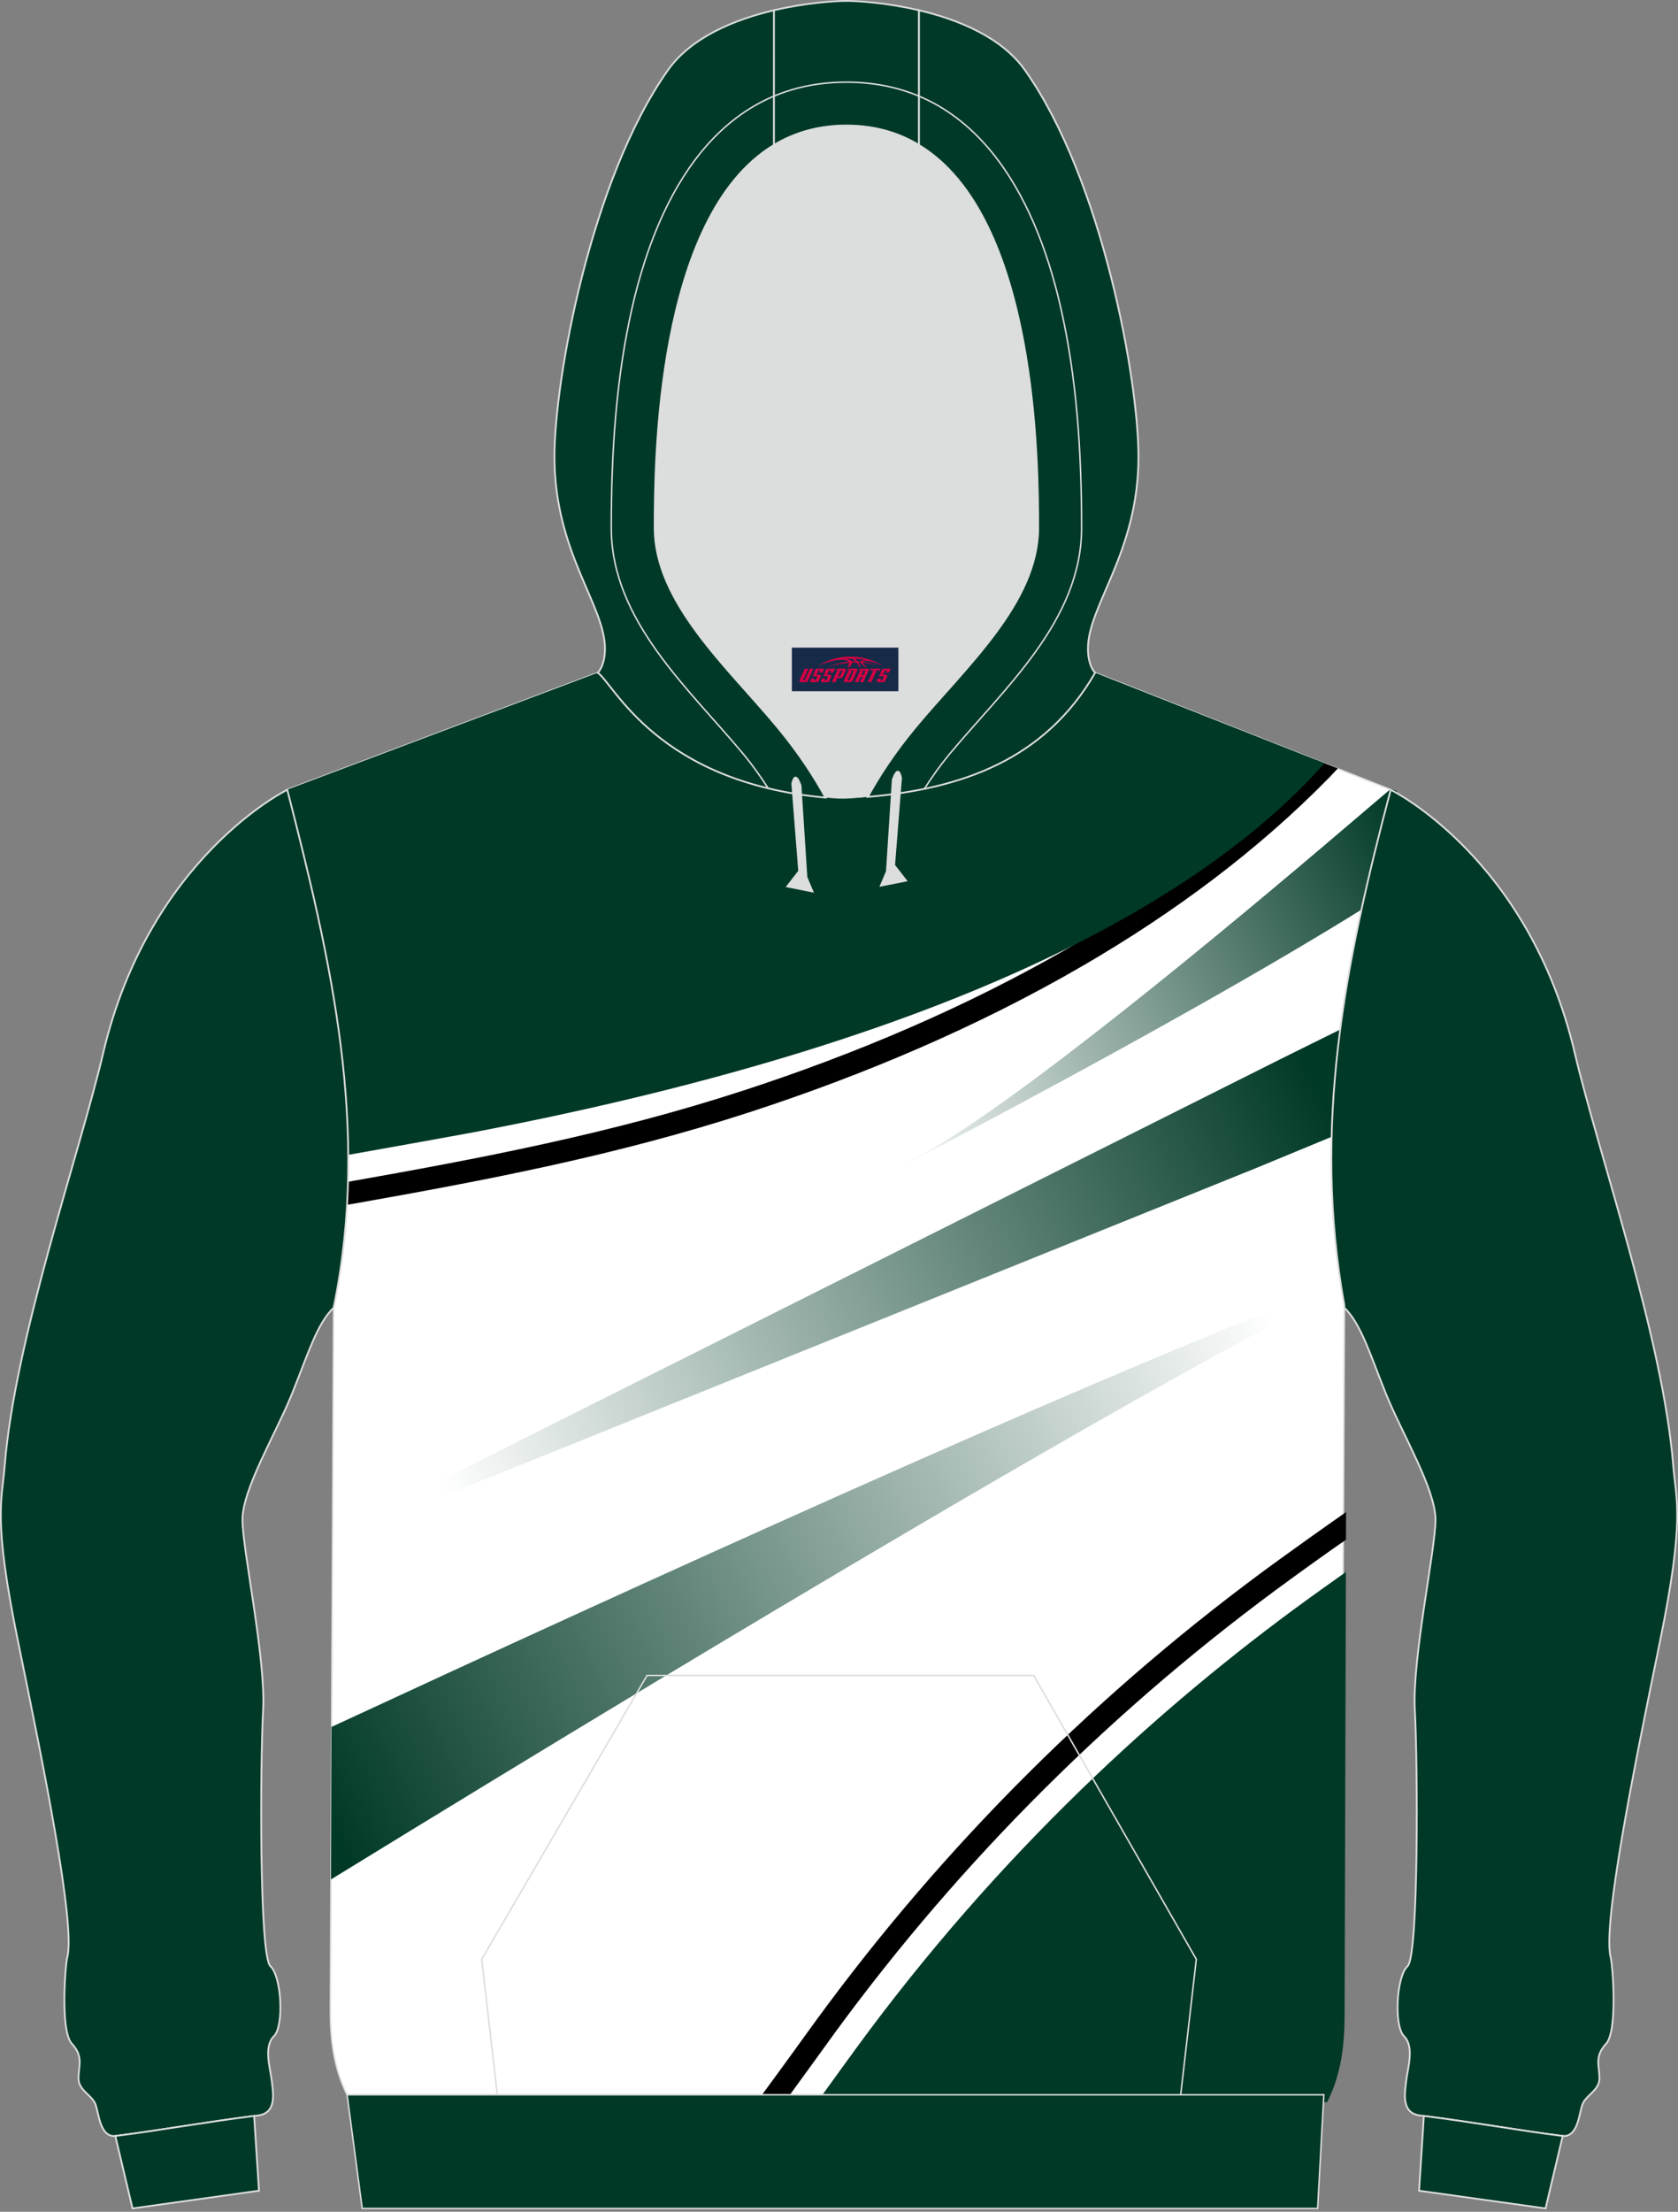 <?xml version="1.0" encoding="utf-8"?>
<!-- Generator: Adobe Illustrator 22.0.0, SVG Export Plug-In . SVG Version: 6.00 Build 0)  -->
<svg xmlns="http://www.w3.org/2000/svg" xmlns:xlink="http://www.w3.org/1999/xlink" version="1.1" id="图层_1" x="0px" y="0px" width="378px" height="498px" viewBox="0 0 378 498" enable-background="new 0 0 378 498" xml:space="preserve">

<rect x="0" y="0" width="378" height="498" fill="#808080" stroke="none"/>

<g>

	<path fill="#FFFFFF" stroke="#DCDDDD" stroke-width="0.335" stroke-miterlimit="22.926" d="M64.7,177.8l69.95-26.33    c3.81,2.62,13.91,25.89,54.49,28.36c23.96-1.09,45.19-6.96,57.55-28.36l66.61,26.33c-10.43,39.49-17.68,75.97-10.45,116.04    l-0.74,158.97c-0.3,8.19-1.4,14.86-3.89,18.85H78.18c-3.13-6.33-3.78-12.82-3.76-19.22c0.01-4.1,0.03-8.21,0.05-12.31l0.68-145.71    C83.52,254.11,74.46,215.8,64.7,177.8z"/>

	<path d="M296.28,171.03c-0.48,0.49-0.21,0.22-0.69,0.71c-15.8,16.08-34.32,29.75-54.17,41.29c-23.59,13.71-49.03,24.4-74.04,32.54    c-14.89,4.85-29.7,8.67-44.62,11.95c-14.95,3.29-29.44,5.94-44.79,8.65l-0.28,5.17c0.56-0.1,1.72-0.27,2.28-0.37    c14.84-2.63,29.4-5.31,43.86-8.49c15.04-3.31,30-7.17,45.1-12.08c25.37-8.26,51.15-19.09,75.03-32.97    c20.39-11.85,39.42-25.93,55.65-42.54c0.35-0.36,1.41-1.51,1.76-1.88L296.28,171.03z"/>

	<path fill="#003926" d="M78.11,260.09c10.34-1.84,25.4-4.54,28.33-5.1c115.16-21.93,167.85-55.88,191.93-83.16l-51.68-20.36    c-3.84,2.61-15.68,26.19-56.4,28.36c-24.03-1.27-38.63-8.81-55.63-28.36L64.71,177.8C72.04,206.52,78.36,232.1,78.11,260.09z"/>

	<path fill="#DCDDDD" d="M201.38,178.77L201.38,178.77l-0.46,0.06L201.38,178.77L201.38,178.77z M195.48,179.42    c-2.09,0.18-4.2,0.32-6.34,0.41c-1.09-0.07-2.14-0.15-3.19-0.24c-2.27-4.19-5.74-9.7-10.8-15.81    c-11.12-13.42-27.68-28.01-27.68-44.92c0-14.42,0.19-70.13,26.88-86.22c4.61-2.78,10-4.38,16.32-4.38s11.71,1.61,16.32,4.38    c26.69,16.09,26.88,71.8,26.88,86.22c0,16.91-16.56,31.49-27.68,44.92C201.2,169.81,197.76,175.25,195.48,179.42L195.48,179.42z     M185.94,179.59c-0.35-0.03-0.69-0.06-1.03-0.1C185.24,179.52,185.59,179.56,185.94,179.59L185.94,179.59z M184.33,179.43    c-1.48-0.16-2.91-0.35-4.31-0.56v0.01C181.42,179.08,182.86,179.27,184.33,179.43z"/>

	<path fill="#003928" stroke="#DCDDDD" stroke-width="0.4" stroke-miterlimit="22.926" d="M206.99,2.31    c8.74,2.05,18.61,6,23.92,13.51c17.44,24.69,25.55,69.83,25.55,87c0,21.56-11.38,33.43-11.38,43.24c0,3.85,1.55,5.36,1.62,5.42    c-11.26,19.49-29.87,26.1-51.21,27.95c2.27-4.17,5.71-9.62,10.7-15.64c11.12-13.42,27.68-28.01,27.68-44.92    c0-14.42-0.19-70.13-26.88-86.22L206.99,2.31L206.99,2.31z M174.36,32.64c-26.69,16.09-26.88,71.8-26.88,86.22    c0,16.91,16.56,31.49,27.68,44.92c5.06,6.1,8.52,11.61,10.8,15.81c-37.92-3.45-47.6-25.56-51.3-28.11c0,0,1.62-1.49,1.62-5.42    c0-9.81-11.38-21.68-11.38-43.24c0-17.17,8.11-62.31,25.55-87c5.3-7.51,15.18-11.46,23.92-13.51L174.36,32.64L174.36,32.64z"/>

	<path fill="#003928" stroke="#DCDDDD" stroke-width="0.4" stroke-miterlimit="22.926" d="M206.99,2.31v30.33    c-4.61-2.78-10-4.38-16.32-4.38c-6.32,0-11.71,1.61-16.32,4.38V2.31c7.44-1.74,14.06-2.11,16.32-2.11    C192.93,0.2,199.55,0.56,206.99,2.31z"/>

	<path fill="none" stroke="#DCDDDD" stroke-width="0.335" stroke-miterlimit="22.926" d="M173.03,177.48    c-1.76-2.75-3.61-5.32-5.4-7.48c-12.34-14.9-29.93-30.19-29.93-51.14c0-16.8,1.04-33.88,4.86-50.29    c5.77-24.74,19.2-50.07,48.11-50.07 M208.23,177.62c1.79-2.8,3.67-5.42,5.49-7.62c12.34-14.9,29.93-30.19,29.93-51.14    c0-16.8-1.04-33.88-4.86-50.29c-5.77-24.74-19.2-50.07-48.11-50.07"/>

	

		<linearGradient id="SVGID_1_" gradientUnits="userSpaceOnUse" x1="1026.495" y1="-90.401" x2="902.094" y2="-25.357" gradientTransform="matrix(-1.003 -7.600000e-03 7.600000e-03 -1.005 1224.01 170.281)">

		<stop offset="0" style="stop-color:#FFFFFF"/>

		<stop offset="1" style="stop-color:#003926"/>

	</linearGradient>

	<path fill="url(#SVGID_1_)" d="M313.33,177.6c-3.07,2.61-8.76,7.45-9.77,8.3c-26.63,22.72-75.81,63.66-97.48,75    c-24.15,12.64,56.21-28.26,102.16-57.05c2-8.6,4.23-17.17,6.48-25.72L313.33,177.6z"/>

	

		<linearGradient id="SVGID_2_" gradientUnits="userSpaceOnUse" x1="930.174" y1="-139.535" x2="1146.059" y2="-244.278" gradientTransform="matrix(-1.003 -7.600000e-03 7.600000e-03 -1.005 1224.01 170.281)">

		<stop offset="0" style="stop-color:#FFFFFF"/>

		<stop offset="1" style="stop-color:#003926"/>

	</linearGradient>

	<path fill="url(#SVGID_2_)" d="M292.27,295.41c-0.06-0.86-0.12-1.73-0.16-2.59c-53.1,20.65-147.69,63.68-217.45,96.02l-0.1,34.33    C170.1,364.48,254.73,314.56,292.27,295.41z"/>

	<path d="M177.4,472.41c3.77-5.19,1.26-1.75,2-2.76c2.3-3.16,4.61-6.32,6.56-9.04l0.97-1.34l0,0l0.97-1.34    c14.33-19.62,30.18-38.05,47.36-55.14c17.27-17.18,35.88-33.02,55.64-47.35c2.47-1.79,4.77-3.45,6.84-4.92    c2.09-1.49,2.93-2.08,5.44-3.82l0.02-0.01l0.02-6.22l-0.02,0.01c-2.1,1.45-5.88,4.13-8.38,5.91c-2.53,1.8-4.8,3.43-6.88,4.94    c-19.97,14.48-38.78,30.49-56.24,47.86c-17.36,17.27-33.38,35.91-47.88,55.76l-0.98,1.35l-0.01,0.01l-0.97,1.34    c-2.38,3.31-4.46,6.16-6.54,9.02c-2.8,3.84-2.46,3.34-4.18,5.7L177.4,472.41z"/>

	<path fill="#003926" d="M303.19,353.95c-3.27,2.31-7.05,5.01-8.81,6.29c-32.87,23.85-69.25,56.78-101.7,101.2    c-0.64,0.88-1.28,1.76-1.92,2.64c-0.28,0.39-2.96,4.09-6.07,8.38l114.28,0.86c3.18-6.34,3.89-12.85,3.92-19.29    c0.02-4.11,0.03-8.25,0.04-12.37L303.19,353.95z"/>

	

		<linearGradient id="SVGID_3_" gradientUnits="userSpaceOnUse" x1="1120.187" y1="-172.023" x2="923.346" y2="-81.94" gradientTransform="matrix(-1.003 -7.600000e-03 7.600000e-03 -1.005 1224.01 170.281)">

		<stop offset="0" style="stop-color:#FFFFFF"/>

		<stop offset="1" style="stop-color:#003926"/>

	</linearGradient>

	<path fill="url(#SVGID_3_)" d="M302.86,231.34l-14.35,7.1L86.1,339.89c-0.23,0.94-0.47,1.88-0.71,2.82l197.34-79.62l17.73-7.33    C300.79,247.56,301.64,239.42,302.86,231.34z"/>

	<path fill="#003927" stroke="#DCDDDD" stroke-width="0.4" stroke-miterlimit="22.926" d="M373.9,369.78    c-5.74,27.97-12.99,63.76-11.05,71.03c0.42,1.57,1.63,16.45-1.05,19.36c-2.68,2.9-1.51,4.93-1.49,7.71    c0.02,2.78-2.99,3.83-3.8,5.86s-0.99,7.64-4.63,7.19c-9.56-1.19-20.19-3.13-31.96-4.6c-4.28-0.53-3.51-4.91-3.14-7.87    s1.86-7.65-0.49-9.98c-2.34-2.33-1.74-13.49,0.79-15.78c2.53-2.29,2.29-46.06,1.64-57.61c-0.65-11.55,4.61-35.93,4.65-42.86    c0.04-6.93-7.6-19.55-11.19-28.48c-3.59-8.93-5.63-15.76-9.35-19.31v-0.58c-7.24-40.07,0.02-76.55,10.45-116.04    c0,0,31.12,15.23,41.47,59.3c5.38,22.9,19.91,64.29,22.19,93.03C377.57,337.82,379.64,341.81,373.9,369.78z"/>

	<path fill="#003927" stroke="#DCDDDD" stroke-width="0.4" stroke-miterlimit="22.926" d="M348.16,497.25l-28.49-3.99l1.08-16.84    c11.44,1.46,21.8,3.33,31.14,4.5c0.05,0.01,0.09,0.01,0.14,0.01l0,0l0,0L348.16,497.25z"/>

	<path fill="#003927" stroke="#DCDDDD" stroke-width="0.4" stroke-miterlimit="22.926" d="M4.1,369.78    c5.74,27.97,12.99,63.76,11.04,71.03c-0.42,1.57-1.63,16.45,1.05,19.36c2.68,2.9,1.51,4.93,1.49,7.71s2.99,3.83,3.8,5.86    s0.99,7.64,4.63,7.19c9.56-1.19,20.19-3.13,31.96-4.6c4.28-0.53,3.51-4.91,3.14-7.87s-1.86-7.65,0.49-9.98    c2.34-2.33,1.74-13.49-0.79-15.78c-2.53-2.29-2.29-46.06-1.64-57.61s-4.61-35.93-4.65-42.86s7.6-19.55,11.19-28.48    c3.59-8.93,5.63-15.76,9.35-19.31c8.37-40.32-0.7-78.63-10.45-116.62c0,0-31.11,15.23-41.47,59.3    c-5.38,22.9-19.91,64.29-22.19,93.03C0.44,337.82-1.64,341.81,4.1,369.78z"/>

	<path fill="#003927" stroke="#DCDDDD" stroke-width="0.4" stroke-miterlimit="22.926" d="M29.85,497.25l28.49-3.99l-1.09-16.84    c-11.44,1.46-21.8,3.33-31.13,4.5c-0.05,0.01-0.09,0.01-0.14,0.01l0,0l0,0L29.85,497.25z"/>

	<path fill="#DCDDDD" stroke="#DCDDDD" stroke-width="0.335" stroke-miterlimit="22.926" d="M203.01,175.15l-1.55,19.67l2.71,3.48    l-5.8,1.16l1.38-3.26l1.33-20.66C201.08,175.54,202.3,171.71,203.01,175.15z"/>

	<path fill="#DCDDDD" stroke="#DCDDDD" stroke-width="0.335" stroke-miterlimit="22.926" d="M178.44,176.47l1.55,19.66l-2.71,3.48    l5.8,1.16l-1.38-3.26l-1.33-20.66C180.38,176.86,179.16,173.03,178.44,176.47z"/>

	<polygon fill="#003926" stroke="#DCDDDD" stroke-width="0.335" stroke-miterlimit="22.926" points="78.19,471.66 298.22,471.66     296.82,497.25 81.59,497.25  "/>

	<polyline fill="none" stroke="#DCDDDD" stroke-width="0.335" stroke-miterlimit="22.926" points="112.03,471.66 108.52,441.15     145.75,377.25 232.86,377.25 269.49,441.15 265.97,471.66  "/>

	

</g>

<g id="tag_logo">
	<rect y="145.82" fill="#162B48" width="24" height="9.818" x="178.38"/>
	<g>
		<path fill="#D30044" d="M194.34,149.01l0.005-0.011c0.131-0.311,1.085-0.262,2.351,0.071c0.715,0.24,1.44,0.54,2.193,0.9    c-0.218-0.147-0.447-0.289-0.682-0.42l0.011,0.005l-0.011-0.005c-1.478-0.845-3.218-1.418-5.1-1.62    c-1.282-0.115-1.658-0.082-2.411-0.055c-2.449,0.142-4.68,0.905-6.458,2.095c1.26-0.638,2.722-1.075,4.195-1.336    c1.467-0.18,2.476-0.033,2.771,0.344c-1.691,0.175-3.469,0.633-4.555,1.075c1.156-0.338,2.967-0.665,4.647-0.813    c0.016,0.251-0.115,0.567-0.415,0.96h0.475c0.376-0.382,0.584-0.725,0.595-1.004c0.333-0.022,0.66-0.033,0.971-0.033    C193.17,149.45,193.38,149.8,193.58,150.19h0.262c-0.125-0.344-0.295-0.687-0.518-1.036c0.207,0,0.393,0.005,0.567,0.011    c0.104,0.267,0.496,0.66,1.058,1.025h0.245c-0.442-0.365-0.753-0.753-0.835-1.004c1.047,0.065,1.696,0.224,2.885,0.513    C196.16,149.27,195.42,149.1,194.34,149.01z M191.9,148.92c-0.164-0.295-0.655-0.485-1.402-0.551    c0.464-0.033,0.922-0.055,1.364-0.055c0.311,0.147,0.589,0.344,0.84,0.589C192.44,148.9,192.17,148.91,191.9,148.92z M193.88,148.97c-0.224-0.016-0.458-0.027-0.715-0.044c-0.147-0.202-0.311-0.398-0.502-0.6c0.082,0,0.164,0.005,0.24,0.011    c0.72,0.033,1.429,0.125,2.138,0.273C194.37,148.57,193.99,148.73,193.88,148.97z"/>
		<path fill="#D30044" d="M181.3,150.55L180.13,153.1C179.95,153.47,180.22,153.61,180.7,153.61l0.873,0.005    c0.115,0,0.251-0.049,0.327-0.175l1.342-2.891H182.46L181.24,153.18H181.07c-0.147,0-0.185-0.033-0.147-0.125l1.156-2.504H181.3L181.3,150.55z M183.16,151.9h1.271c0.36,0,0.584,0.125,0.442,0.425L184.4,153.36C184.3,153.58,184.03,153.61,183.8,153.61H182.88c-0.267,0-0.442-0.136-0.349-0.333l0.235-0.513h0.742L183.33,153.14C183.31,153.19,183.35,153.2,183.41,153.2h0.18    c0.082,0,0.125-0.016,0.147-0.071l0.376-0.813c0.011-0.022,0.011-0.044-0.055-0.044H182.99L183.16,151.9L183.16,151.9z M183.98,151.83h-0.78l0.475-1.025c0.098-0.218,0.338-0.256,0.578-0.256H185.7L185.31,151.39L184.53,151.51l0.262-0.562H184.5c-0.082,0-0.12,0.016-0.147,0.071L183.98,151.83L183.98,151.83z M185.57,151.9L185.4,152.27h1.069c0.06,0,0.06,0.016,0.049,0.044    L186.14,153.13C186.12,153.18,186.08,153.2,186,153.2H185.82c-0.055,0-0.104-0.011-0.082-0.06l0.175-0.376H185.17L184.94,153.28C184.84,153.47,185.02,153.61,185.29,153.61h0.916c0.24,0,0.502-0.033,0.605-0.251l0.475-1.031c0.142-0.3-0.082-0.425-0.442-0.425H185.57L185.57,151.9z M186.38,151.83l0.371-0.818c0.022-0.055,0.06-0.071,0.147-0.071h0.295L186.93,151.5l0.791-0.115l0.387-0.845H186.66c-0.24,0-0.48,0.038-0.578,0.256L185.61,151.83L186.38,151.83L186.38,151.83z M188.78,152.29h0.278c0.087,0,0.153-0.022,0.202-0.115    l0.496-1.075c0.033-0.076-0.011-0.12-0.125-0.12H188.23l0.431-0.431h1.522c0.355,0,0.485,0.153,0.393,0.355l-0.676,1.445    c-0.06,0.125-0.175,0.333-0.644,0.327l-0.649-0.005L188.17,153.61H187.39l1.178-2.558h0.785L188.78,152.29L188.78,152.29z     M191.37,153.1c-0.022,0.049-0.06,0.076-0.142,0.076h-0.191c-0.082,0-0.109-0.027-0.082-0.076l0.944-2.051h-0.785l-0.987,2.138    c-0.125,0.273,0.115,0.415,0.453,0.415h0.72c0.327,0,0.649-0.071,0.769-0.322l1.085-2.384c0.093-0.202-0.06-0.355-0.415-0.355    h-1.533l-0.431,0.431h1.38c0.115,0,0.164,0.033,0.131,0.104L191.37,153.1L191.37,153.1z M194.09,151.97h0.278    c0.087,0,0.158-0.022,0.202-0.115l0.344-0.753c0.033-0.076-0.011-0.12-0.125-0.12h-1.402l0.425-0.431h1.527    c0.355,0,0.485,0.153,0.393,0.355l-0.529,1.124c-0.044,0.093-0.147,0.18-0.393,0.18c0.224,0.011,0.256,0.158,0.175,0.327    l-0.496,1.075h-0.785l0.54-1.167c0.022-0.055-0.005-0.087-0.104-0.087h-0.235L193.32,153.61h-0.785l1.178-2.558h0.785L194.09,151.97L194.09,151.97z M196.66,151.06L195.48,153.61h0.785l1.184-2.558H196.66L196.66,151.06z M198.17,150.99l0.202-0.431h-2.1l-0.295,0.431    H198.17L198.17,150.99z M198.15,151.9h1.271c0.36,0,0.584,0.125,0.442,0.425l-0.475,1.031c-0.104,0.218-0.371,0.251-0.605,0.251    h-0.916c-0.267,0-0.442-0.136-0.349-0.333l0.235-0.513h0.742L198.32,153.14c-0.022,0.049,0.022,0.06,0.082,0.06h0.18    c0.082,0,0.125-0.016,0.147-0.071l0.376-0.813c0.011-0.022,0.011-0.044-0.049-0.044h-1.069L198.15,151.9L198.15,151.9z     M198.96,151.83H198.18l0.475-1.025c0.098-0.218,0.338-0.256,0.578-0.256h1.451l-0.387,0.845l-0.791,0.115l0.262-0.562h-0.295    c-0.082,0-0.12,0.016-0.147,0.071L198.96,151.83z"/>
	</g>
</g>
</svg>